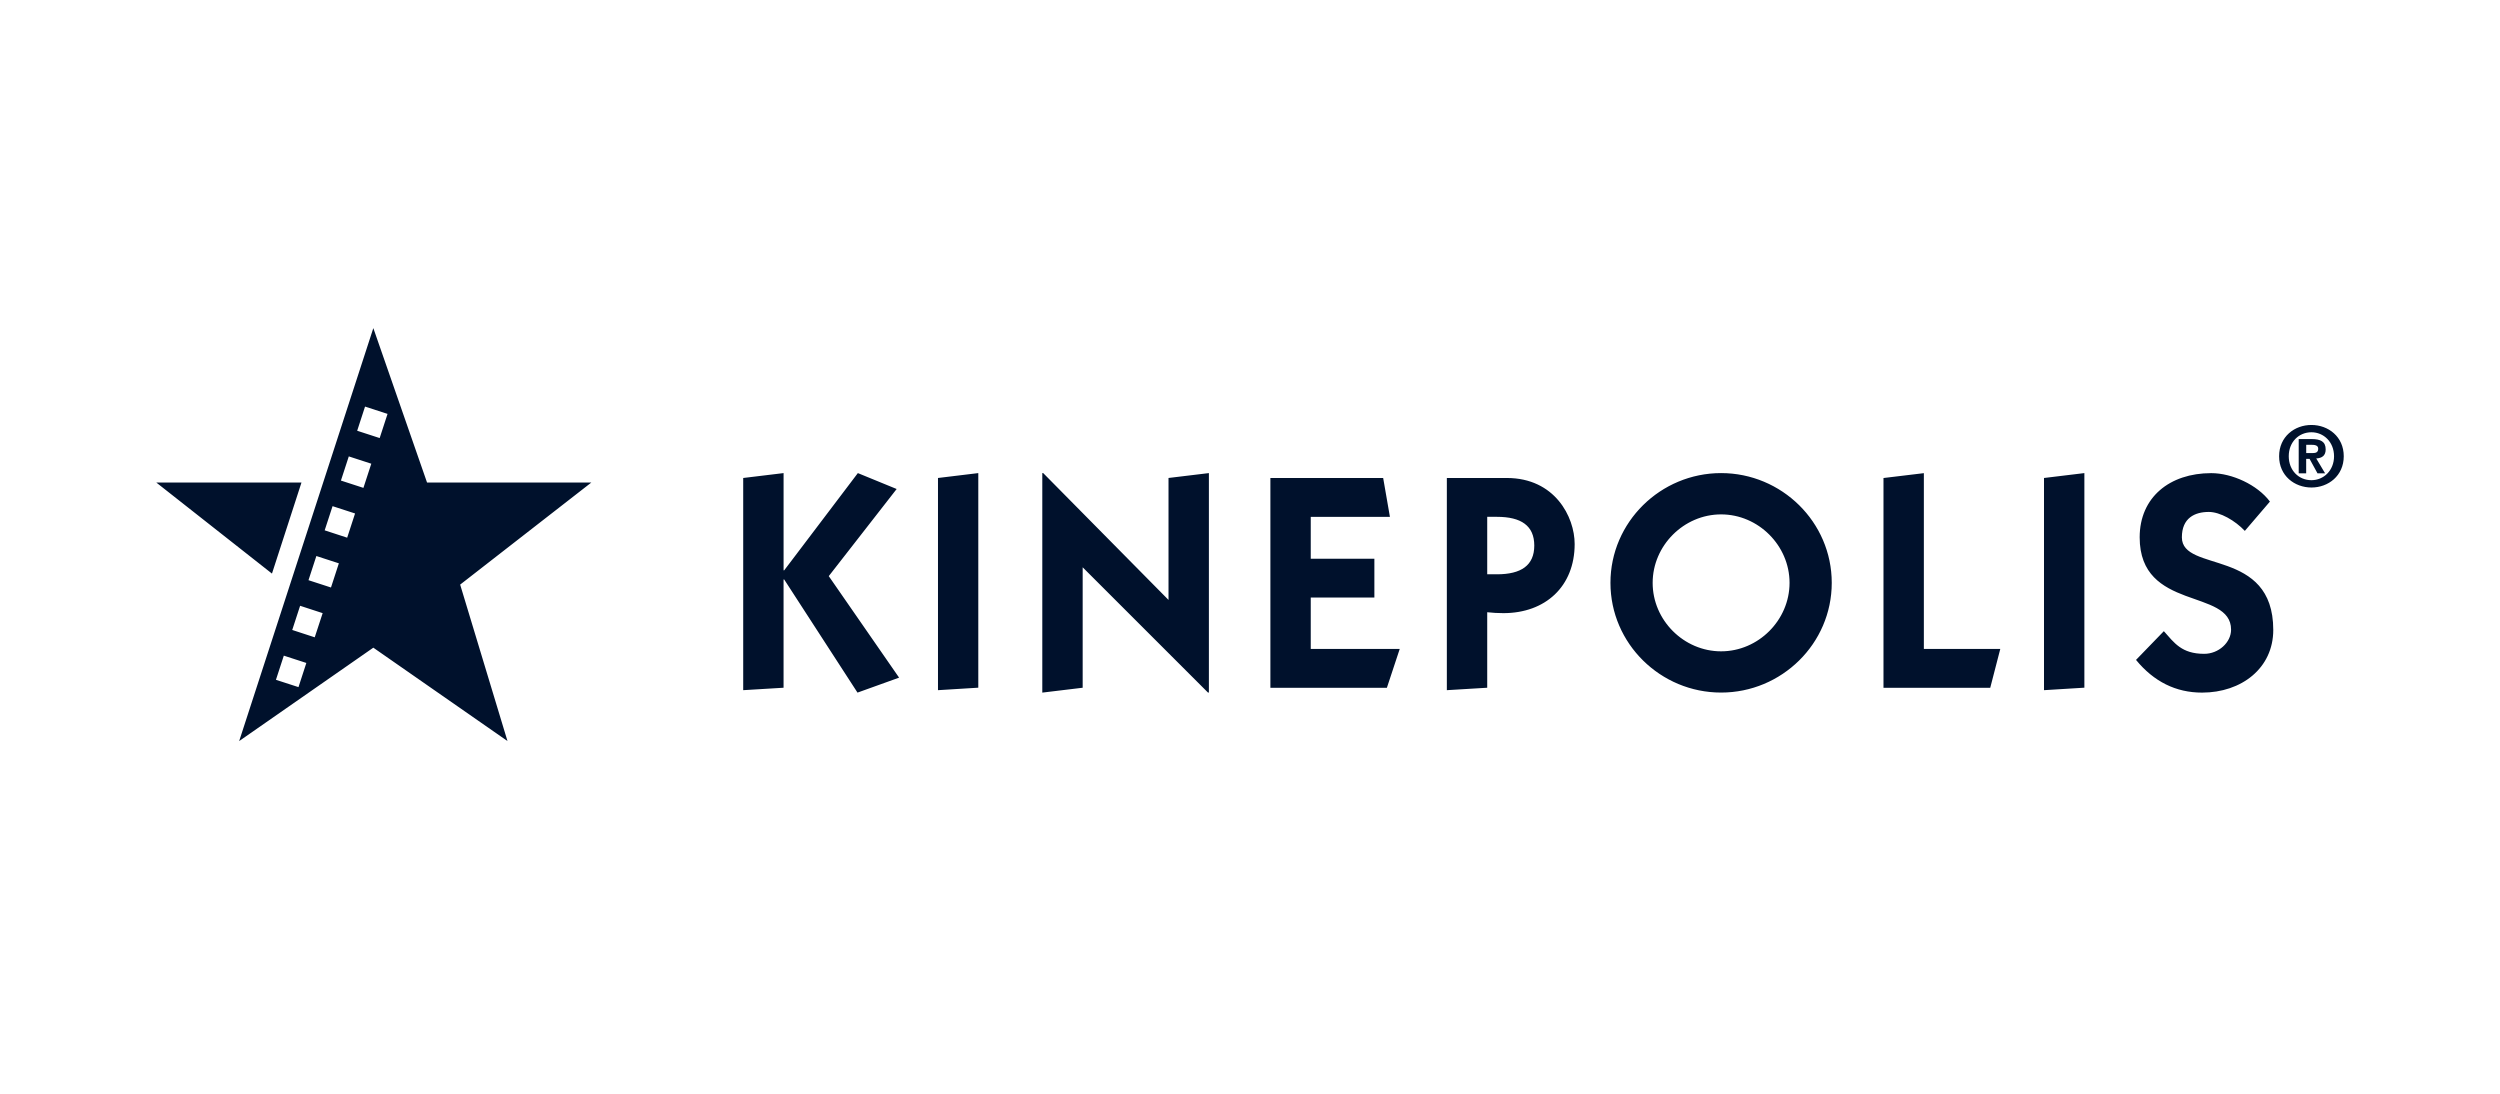 <?xml version="1.0" encoding="UTF-8"?>
<svg xmlns="http://www.w3.org/2000/svg" fill="#00112C" viewBox="0 0 160 70" width="841.143" height="368"><path d="m54.903 30.278 2.483 1.018-4.345 5.576 4.501 6.497-2.662.958-4.692-7.24h-.04v6.928l-2.583.156v-13.58l2.584-.313v6.224h.039zM60.031 44.171v-13.58l2.58-.313v13.734zM66.707 44.327V30.278h.058l8.02 8.118V30.59l2.584-.312v14.046h-.058l-8.02-8.017v7.708zM81.305 44.016V30.594h7.218l.432 2.486h-5.067v2.681h4.072v2.483h-4.072v3.289h5.694l-.822 2.486h-7.455zM95.182 44.015l-2.584.156v-13.58h3.835c3.074 0 4.345 2.486 4.345 4.227 0 2.72-1.879 4.423-4.56 4.423-.354 0-.682-.02-1.036-.058zm0-7.26h.624c1.547 0 2.388-.568 2.388-1.84 0-1.27-.841-1.838-2.388-1.838h-.624zM110.15 30.278c3.874 0 7.082 3.133 7.082 7.023 0 3.893-3.208 7.023-7.082 7.023s-7.081-3.13-7.081-7.023c0-3.89 3.208-7.023 7.081-7.023m0 11.407c2.389 0 4.381-1.998 4.381-4.384 0-2.385-1.995-4.38-4.381-4.38-2.385 0-4.38 1.995-4.38 4.38-.004 2.389 1.992 4.384 4.38 4.384M120.543 44.015V30.593l2.584-.311v11.25h4.891l-.643 2.487h-6.832zM130.816 44.171v-13.58l2.584-.313v13.734zM138.486 40.395c.666.744 1.134 1.45 2.583 1.45.92 0 1.72-.725 1.72-1.547 0-2.662-5.85-1.157-5.85-5.909 0-2.564 1.921-4.108 4.579-4.108 1.329 0 2.954.745 3.757 1.82l-1.606 1.876c-.624-.663-1.582-1.213-2.307-1.213-.9 0-1.722.39-1.722 1.625 0 2.288 5.849.647 5.849 5.928 0 2.444-2.034 4.01-4.556 4.01-1.68 0-3.091-.705-4.228-2.093zM145.863 29.2c0-1.255.991-2.002 2.067-2.002s2.07.747 2.07 2.001-.991 2.002-2.07 2.002c-1.076-.003-2.067-.747-2.067-2.002m2.067-1.534c-.806 0-1.45.624-1.45 1.533 0 .91.641 1.534 1.45 1.534.79 0 1.449-.624 1.449-1.534-.003-.91-.659-1.533-1.449-1.533m-.335 2.629h-.478V28.1h.826c.569 0 .9.156.9.663 0 .4-.237.556-.604.578l.568.953h-.487l-.507-.927h-.218zm.413-1.297c.208 0 .357-.046.357-.286 0-.228-.26-.244-.438-.244h-.329v.53zM37.848 30.88l-10.517.003L23.893 21l-8.586 26.428 8.586-5.977 8.586 5.977-3.029-10.013zM19.103 43.976l-1.443-.468.504-1.547 1.442.468zm1.04-3.188-1.44-.47.504-1.548 1.443.471zm1.04-3.188-1.44-.468.504-1.547 1.44.468zm1.036-3.188-1.44-.471.505-1.547 1.44.468zm1.04-3.188-1.44-.468.504-1.547 1.44.468zm1.04-3.188-1.44-.468.504-1.547 1.44.468zM19.295 30.88H10l7.406 5.83z"/></svg>
